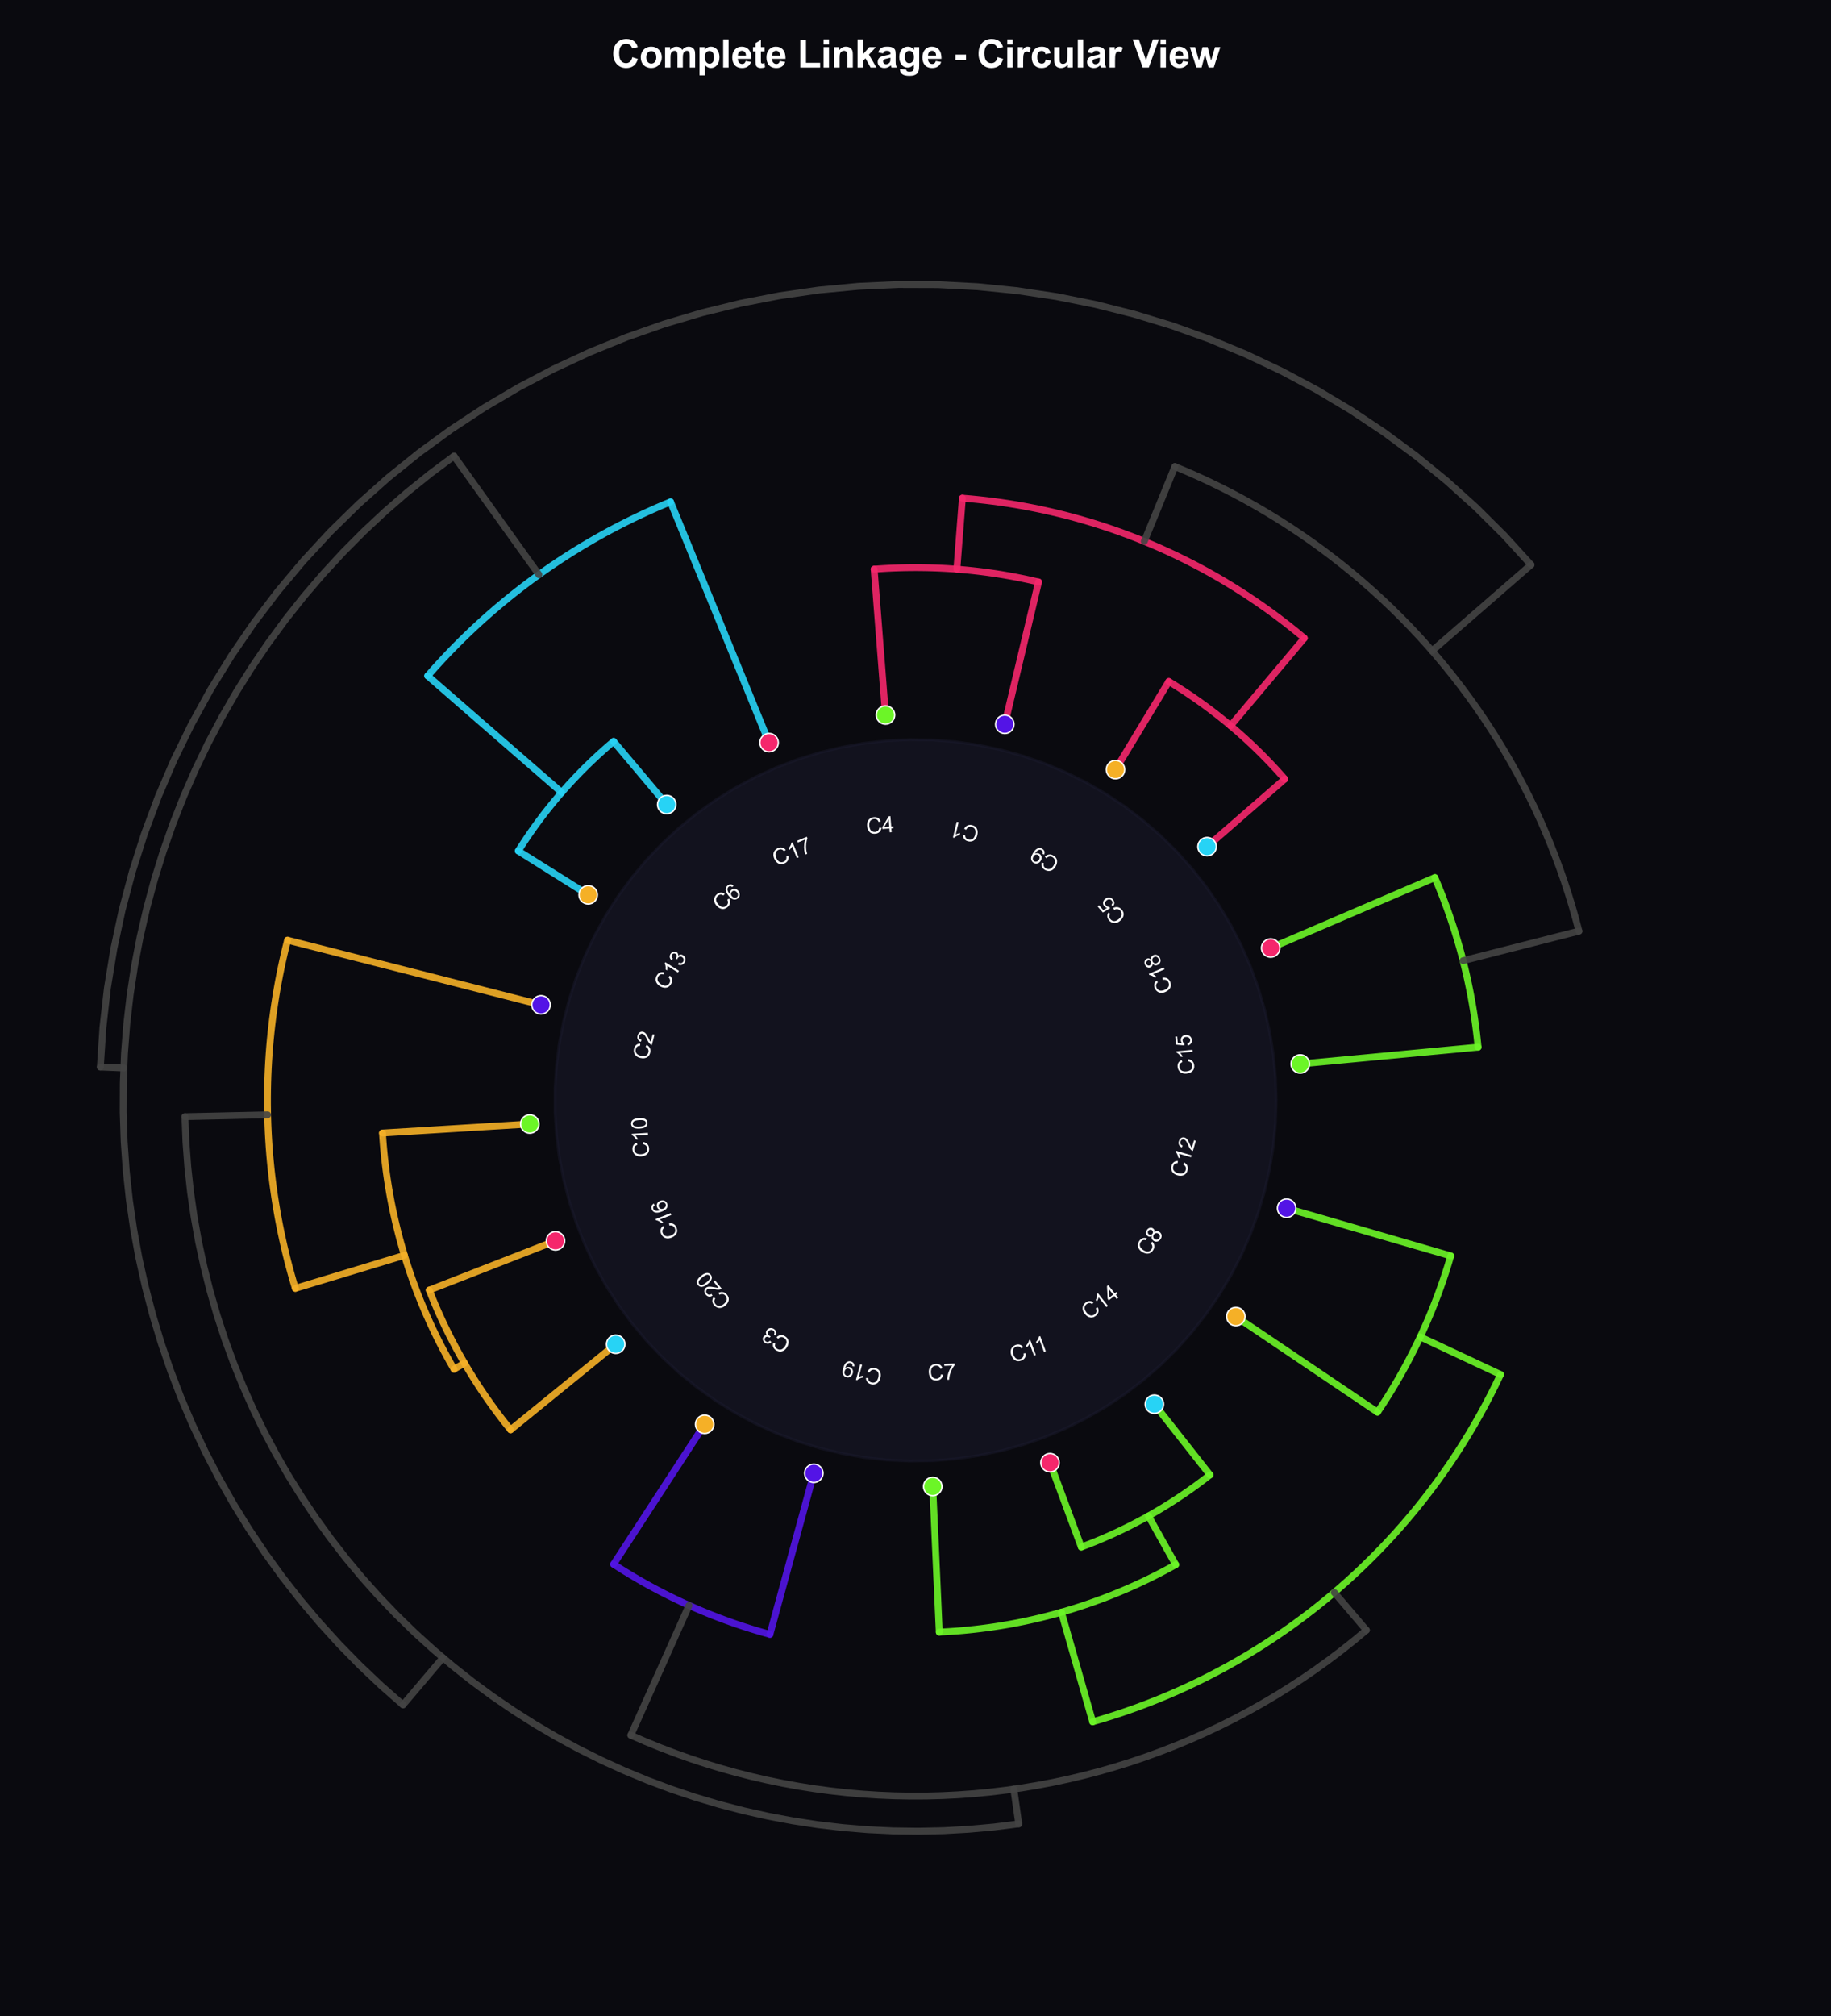 <?xml version="1.0" encoding="utf-8" standalone="no"?>
<!DOCTYPE svg PUBLIC "-//W3C//DTD SVG 1.1//EN"
  "http://www.w3.org/Graphics/SVG/1.1/DTD/svg11.dtd">
<svg xmlns:xlink="http://www.w3.org/1999/xlink" viewBox="0 0 666.768 733.997" xmlns="http://www.w3.org/2000/svg" version="1.1">
 <defs>
  <style type="text/css">*{stroke-linejoin: round; stroke-linecap: butt}</style>
 </defs>
 <g id="figure_1">
  <g id="patch_1">
   <path d="M 0 733.997 
L 666.768 733.997 
L 666.768 0 
L 0 0 
z
" style="fill: #0a0a0f"/>
  </g>
  <g id="axes_1">
   <g id="patch_2">
    <path d="M 652.368 400.613 
C 652.368 358.724 644.117 317.243 628.087 278.543 
C 612.057 239.843 588.559 204.677 558.94 175.057 
C 529.32 145.438 494.154 121.94 455.454 105.91 
C 416.754 89.88 375.273 81.629 333.384 81.629 
C 291.495 81.629 250.014 89.88 211.314 105.91 
C 172.614 121.94 137.448 145.438 107.828 175.057 
C 78.209 204.677 54.711 239.843 38.681 278.543 
C 22.651 317.243 14.4 358.724 14.4 400.613 
C 14.4 442.502 22.651 483.983 38.681 522.683 
C 54.711 561.383 78.209 596.549 107.828 626.169 
C 137.448 655.788 172.614 679.286 211.314 695.316 
C 250.014 711.346 291.495 719.597 333.384 719.597 
C 375.273 719.597 416.754 711.346 455.454 695.316 
C 494.154 679.286 529.32 655.788 558.94 626.169 
C 588.559 596.549 612.057 561.383 628.087 522.683 
C 644.117 483.983 652.368 442.502 652.368 400.613 
M 333.384 400.613 
C 333.384 400.613 333.384 400.613 333.384 400.613 
C 333.384 400.613 333.384 400.613 333.384 400.613 
C 333.384 400.613 333.384 400.613 333.384 400.613 
C 333.384 400.613 333.384 400.613 333.384 400.613 
C 333.384 400.613 333.384 400.613 333.384 400.613 
C 333.384 400.613 333.384 400.613 333.384 400.613 
C 333.384 400.613 333.384 400.613 333.384 400.613 
C 333.384 400.613 333.384 400.613 333.384 400.613 
C 333.384 400.613 333.384 400.613 333.384 400.613 
C 333.384 400.613 333.384 400.613 333.384 400.613 
C 333.384 400.613 333.384 400.613 333.384 400.613 
C 333.384 400.613 333.384 400.613 333.384 400.613 
C 333.384 400.613 333.384 400.613 333.384 400.613 
C 333.384 400.613 333.384 400.613 333.384 400.613 
C 333.384 400.613 333.384 400.613 333.384 400.613 
C 333.384 400.613 333.384 400.613 333.384 400.613 
z
" style="fill: #0a0a0f"/>
   </g>
   <g id="matplotlib.axis_1">
    <g id="xtick_1"/>
    <g id="xtick_2"/>
    <g id="xtick_3"/>
    <g id="xtick_4"/>
    <g id="xtick_5"/>
    <g id="xtick_6"/>
    <g id="xtick_7"/>
    <g id="xtick_8"/>
   </g>
   <g id="matplotlib.axis_2">
    <g id="ytick_1"/>
    <g id="ytick_2"/>
    <g id="ytick_3"/>
    <g id="ytick_4"/>
    <g id="ytick_5"/>
   </g>
   <g id="patch_3">
    <path d="M 464.73 400.613 
L 464.466 392.283 
L 463.674 383.986 
L 462.357 375.756 
L 460.521 367.626 
L 458.172 359.629 
L 455.322 351.796 
L 451.98 344.161 
L 448.161 336.753 
L 443.88 329.602 
L 439.153 322.737 
L 434.001 316.185 
L 428.444 309.974 
L 422.504 304.127 
L 416.205 298.669 
L 409.572 293.621 
L 402.633 289.005 
L 395.415 284.837 
L 387.947 281.136 
L 380.26 277.916 
L 372.383 275.19 
L 364.35 272.969 
L 356.192 271.262 
L 347.942 270.076 
L 339.634 269.415 
L 331.3 269.283 
L 322.975 269.68 
L 314.691 270.604 
L 306.483 272.051 
L 298.384 274.016 
L 290.425 276.491 
L 282.639 279.465 
L 275.057 282.927 
L 267.711 286.864 
L 260.629 291.258 
L 253.839 296.093 
L 247.37 301.348 
L 241.248 307.003 
L 235.496 313.035 
L 230.139 319.42 
L 225.197 326.132 
L 220.691 333.143 
L 216.639 340.427 
L 213.056 347.952 
L 209.959 355.69 
L 207.358 363.608 
L 205.265 371.676 
L 203.688 379.86 
L 202.632 388.128 
L 202.104 396.446 
L 202.104 404.78 
L 202.632 413.098 
L 203.688 421.366 
L 205.265 429.55 
L 207.358 437.618 
L 209.959 445.536 
L 213.056 453.274 
L 216.639 460.799 
L 220.691 468.083 
L 225.197 475.094 
L 230.139 481.806 
L 235.496 488.191 
L 241.248 494.223 
L 247.37 499.878 
L 253.839 505.133 
L 260.629 509.968 
L 267.711 514.362 
L 275.057 518.299 
L 282.639 521.761 
L 290.425 524.735 
L 298.384 527.21 
L 306.483 529.175 
L 314.691 530.622 
L 322.975 531.546 
L 331.3 531.943 
L 339.634 531.811 
L 347.942 531.15 
L 356.192 529.964 
L 364.35 528.257 
L 372.383 526.036 
L 380.26 523.31 
L 387.947 520.09 
L 395.415 516.389 
L 402.633 512.221 
L 409.572 507.605 
L 416.205 502.557 
L 422.504 497.099 
L 428.444 491.252 
L 434.001 485.041 
L 439.153 478.489 
L 443.88 471.624 
L 448.161 464.473 
L 451.98 457.065 
L 455.322 449.43 
L 458.172 441.597 
L 460.521 433.6 
L 462.357 425.47 
L 463.674 417.24 
L 464.466 408.944 
L 464.73 400.613 
z
" clip-path="url(#p5fb57f5e4b)" style="fill: #1a1a2e; opacity: 0.5; stroke: #1a1a2e; stroke-linejoin: miter"/>
   </g>
   <g id="line2d_1">
    <path d="M 473.488 387.369 
L 538.251 381.247 
" clip-path="url(#p5fb57f5e4b)" style="fill: none; stroke: #6cf527; stroke-opacity: 0.9; stroke-width: 2.5; stroke-linecap: round"/>
   </g>
   <g id="line2d_2">
    <path d="M 522.509 319.513 
L 462.722 345.15 
" clip-path="url(#p5fb57f5e4b)" style="fill: none; stroke: #6cf527; stroke-opacity: 0.9; stroke-width: 2.5; stroke-linecap: round"/>
   </g>
   <g id="line2d_3">
    <path d="M 538.251 381.247 
L 538.124 379.948 
L 537.989 378.65 
L 537.846 377.352 
L 537.694 376.055 
L 537.534 374.76 
L 537.366 373.465 
L 537.19 372.172 
L 537.005 370.879 
L 536.812 369.588 
L 536.611 368.298 
L 536.402 367.01 
L 536.185 365.723 
L 535.96 364.437 
L 535.726 363.152 
L 535.484 361.869 
L 535.234 360.588 
L 534.976 359.308 
L 534.71 358.03 
L 534.436 356.754 
L 534.154 355.479 
L 533.864 354.207 
L 533.565 352.936 
L 533.259 351.667 
L 532.944 350.4 
L 532.622 349.135 
L 532.291 347.872 
L 531.952 346.611 
L 531.606 345.353 
L 531.251 344.096 
L 530.889 342.842 
L 530.518 341.59 
L 530.14 340.341 
L 529.754 339.094 
L 529.359 337.849 
L 528.957 336.607 
L 528.547 335.368 
L 528.129 334.131 
L 527.704 332.897 
L 527.27 331.666 
L 526.829 330.437 
L 526.38 329.211 
L 525.923 327.988 
L 525.458 326.768 
L 524.986 325.551 
L 524.506 324.337 
L 524.018 323.127 
L 523.523 321.919 
L 523.02 320.714 
L 522.509 319.513 
" clip-path="url(#p5fb57f5e4b)" style="fill: none; stroke: #6cf527; stroke-opacity: 0.9; stroke-width: 2.5; stroke-linecap: round"/>
   </g>
   <g id="line2d_4">
    <path d="M 439.559 308.248 
L 467.852 283.635 
" clip-path="url(#p5fb57f5e4b)" style="fill: none; stroke: #f5276c; stroke-opacity: 0.9; stroke-width: 2.5; stroke-linecap: round"/>
   </g>
   <g id="line2d_5">
    <path d="M 425.628 248.111 
L 406.219 280.199 
" clip-path="url(#p5fb57f5e4b)" style="fill: none; stroke: #f5276c; stroke-opacity: 0.9; stroke-width: 2.5; stroke-linecap: round"/>
   </g>
   <g id="line2d_6">
    <path d="M 467.852 283.635 
L 467.108 282.784 
L 466.357 281.938 
L 465.602 281.097 
L 464.841 280.26 
L 464.075 279.429 
L 463.303 278.602 
L 462.527 277.781 
L 461.745 276.964 
L 460.958 276.152 
L 460.166 275.345 
L 459.369 274.543 
L 458.566 273.747 
L 457.759 272.955 
L 456.947 272.169 
L 456.129 271.387 
L 455.307 270.611 
L 454.48 269.84 
L 453.648 269.075 
L 452.811 268.315 
L 451.969 267.56 
L 451.123 266.81 
L 450.272 266.066 
L 449.416 265.327 
L 448.555 264.594 
L 447.69 263.866 
L 446.82 263.143 
L 445.946 262.426 
L 445.067 261.715 
L 444.183 261.009 
L 443.296 260.309 
L 442.403 259.615 
L 441.507 258.926 
L 440.606 258.243 
L 439.7 257.566 
L 438.791 256.894 
L 437.877 256.228 
L 436.959 255.568 
L 436.036 254.914 
L 435.11 254.266 
L 434.18 253.623 
L 433.245 252.987 
L 432.307 252.356 
L 431.364 251.732 
L 430.418 251.113 
L 429.467 250.501 
L 428.513 249.894 
L 427.555 249.294 
L 426.593 248.699 
L 425.628 248.111 
" clip-path="url(#p5fb57f5e4b)" style="fill: none; stroke: #f5276c; stroke-opacity: 0.9; stroke-width: 2.5; stroke-linecap: round"/>
   </g>
   <g id="line2d_7">
    <path d="M 365.897 263.692 
L 378.197 211.894 
" clip-path="url(#p5fb57f5e4b)" style="fill: none; stroke: #f5276c; stroke-opacity: 0.9; stroke-width: 2.5; stroke-linecap: round"/>
   </g>
   <g id="line2d_8">
    <path d="M 318.325 207.232 
L 322.459 260.31 
" clip-path="url(#p5fb57f5e4b)" style="fill: none; stroke: #f5276c; stroke-opacity: 0.9; stroke-width: 2.5; stroke-linecap: round"/>
   </g>
   <g id="line2d_9">
    <path d="M 378.197 211.894 
L 376.999 211.613 
L 375.799 211.34 
L 374.597 211.075 
L 373.394 210.817 
L 372.189 210.567 
L 370.983 210.325 
L 369.775 210.09 
L 368.565 209.863 
L 367.355 209.644 
L 366.142 209.432 
L 364.929 209.228 
L 363.714 209.032 
L 362.498 208.844 
L 361.281 208.663 
L 360.063 208.49 
L 358.843 208.324 
L 357.623 208.167 
L 356.402 208.017 
L 355.179 207.875 
L 353.956 207.74 
L 352.732 207.614 
L 351.508 207.495 
L 350.282 207.384 
L 349.056 207.28 
L 347.829 207.185 
L 346.602 207.097 
L 345.374 207.017 
L 344.145 206.945 
L 342.917 206.881 
L 341.687 206.824 
L 340.458 206.775 
L 339.228 206.734 
L 337.998 206.701 
L 336.768 206.676 
L 335.537 206.658 
L 334.307 206.648 
L 333.076 206.646 
L 331.846 206.652 
L 330.615 206.666 
L 329.385 206.687 
L 328.155 206.717 
L 326.925 206.754 
L 325.695 206.799 
L 324.466 206.851 
L 323.237 206.912 
L 322.008 206.98 
L 320.78 207.056 
L 319.552 207.14 
L 318.325 207.232 
" clip-path="url(#p5fb57f5e4b)" style="fill: none; stroke: #f5276c; stroke-opacity: 0.9; stroke-width: 2.5; stroke-linecap: round"/>
   </g>
   <g id="line2d_10">
    <path d="M 448.123 264.229 
L 474.955 232.335 
" clip-path="url(#p5fb57f5e4b)" style="fill: none; stroke: #f5276c; stroke-opacity: 0.9; stroke-width: 2.5; stroke-linecap: round"/>
   </g>
   <g id="line2d_11">
    <path d="M 350.457 181.368 
L 348.443 207.232 
" clip-path="url(#p5fb57f5e4b)" style="fill: none; stroke: #f5276c; stroke-opacity: 0.9; stroke-width: 2.5; stroke-linecap: round"/>
   </g>
   <g id="line2d_12">
    <path d="M 474.955 232.335 
L 472.809 230.552 
L 470.64 228.797 
L 468.449 227.069 
L 466.236 225.37 
L 464.002 223.698 
L 461.747 222.055 
L 459.471 220.441 
L 457.175 218.856 
L 454.859 217.3 
L 452.524 215.773 
L 450.169 214.277 
L 447.795 212.81 
L 445.403 211.374 
L 442.993 209.968 
L 440.566 208.592 
L 438.121 207.248 
L 435.659 205.934 
L 433.181 204.653 
L 430.687 203.402 
L 428.177 202.183 
L 425.651 200.997 
L 423.111 199.842 
L 420.557 198.72 
L 417.988 197.63 
L 415.406 196.573 
L 412.811 195.549 
L 410.203 194.558 
L 407.582 193.6 
L 404.95 192.675 
L 402.306 191.784 
L 399.651 190.926 
L 396.985 190.102 
L 394.309 189.312 
L 391.623 188.556 
L 388.928 187.834 
L 386.224 187.147 
L 383.511 186.493 
L 380.791 185.875 
L 378.062 185.291 
L 375.327 184.741 
L 372.585 184.226 
L 369.836 183.746 
L 367.082 183.301 
L 364.322 182.891 
L 361.557 182.516 
L 358.787 182.176 
L 356.014 181.872 
L 353.237 181.602 
L 350.457 181.368 
" clip-path="url(#p5fb57f5e4b)" style="fill: none; stroke: #f5276c; stroke-opacity: 0.9; stroke-width: 2.5; stroke-linecap: round"/>
   </g>
   <g id="line2d_13">
    <path d="M 532.784 349.767 
L 574.99 339.005 
" clip-path="url(#p5fb57f5e4b)" style="fill: none; stroke: #444444; stroke-opacity: 0.9; stroke-width: 2.5; stroke-linecap: round"/>
   </g>
   <g id="line2d_14">
    <path d="M 427.848 169.863 
L 416.699 197.098 
" clip-path="url(#p5fb57f5e4b)" style="fill: none; stroke: #444444; stroke-opacity: 0.9; stroke-width: 2.5; stroke-linecap: round"/>
   </g>
   <g id="line2d_15">
    <path d="M 574.99 339.005 
L 573.774 334.418 
L 572.471 329.855 
L 571.081 325.318 
L 569.605 320.808 
L 568.044 316.327 
L 566.397 311.877 
L 564.666 307.458 
L 562.851 303.074 
L 560.954 298.724 
L 558.973 294.412 
L 556.912 290.138 
L 554.769 285.904 
L 552.546 281.712 
L 550.243 277.563 
L 547.862 273.458 
L 545.403 269.4 
L 542.868 265.388 
L 540.257 261.426 
L 537.57 257.515 
L 534.81 253.655 
L 531.977 249.848 
L 529.072 246.096 
L 526.096 242.4 
L 523.05 238.761 
L 519.936 235.181 
L 516.754 231.661 
L 513.505 228.202 
L 510.191 224.805 
L 506.814 221.472 
L 503.373 218.204 
L 499.871 215.002 
L 496.308 211.868 
L 492.687 208.801 
L 489.008 205.804 
L 485.272 202.878 
L 481.482 200.023 
L 477.638 197.241 
L 473.741 194.533 
L 469.794 191.899 
L 465.797 189.341 
L 461.753 186.859 
L 457.662 184.455 
L 453.525 182.129 
L 449.346 179.882 
L 445.124 177.715 
L 440.862 175.629 
L 436.561 173.625 
L 432.223 171.702 
L 427.848 169.863 
" clip-path="url(#p5fb57f5e4b)" style="fill: none; stroke: #444444; stroke-opacity: 0.9; stroke-width: 2.5; stroke-linecap: round"/>
   </g>
   <g id="line2d_16">
    <path d="M 242.787 292.925 
L 223.443 269.932 
" clip-path="url(#p5fb57f5e4b)" style="fill: none; stroke: #27d3f5; stroke-opacity: 0.9; stroke-width: 2.5; stroke-linecap: round"/>
   </g>
   <g id="line2d_17">
    <path d="M 188.74 309.823 
L 214.191 325.797 
" clip-path="url(#p5fb57f5e4b)" style="fill: none; stroke: #27d3f5; stroke-opacity: 0.9; stroke-width: 2.5; stroke-linecap: round"/>
   </g>
   <g id="line2d_18">
    <path d="M 223.443 269.932 
L 222.616 270.632 
L 221.793 271.337 
L 220.976 272.048 
L 220.162 272.763 
L 219.354 273.484 
L 218.549 274.21 
L 217.75 274.941 
L 216.955 275.677 
L 216.165 276.418 
L 215.379 277.164 
L 214.598 277.916 
L 213.822 278.672 
L 213.051 279.433 
L 212.285 280.198 
L 211.523 280.969 
L 210.767 281.745 
L 210.015 282.525 
L 209.269 283.31 
L 208.527 284.1 
L 207.79 284.894 
L 207.059 285.693 
L 206.332 286.497 
L 205.611 287.305 
L 204.895 288.118 
L 204.183 288.935 
L 203.478 289.757 
L 202.777 290.584 
L 202.082 291.414 
L 201.391 292.249 
L 200.707 293.089 
L 200.027 293.933 
L 199.353 294.781 
L 198.684 295.633 
L 198.021 296.49 
L 197.363 297.351 
L 196.711 298.216 
L 196.064 299.085 
L 195.423 299.958 
L 194.787 300.835 
L 194.157 301.717 
L 193.532 302.602 
L 192.913 303.491 
L 192.3 304.384 
L 191.692 305.281 
L 191.09 306.182 
L 190.494 307.086 
L 189.904 307.995 
L 189.319 308.907 
L 188.74 309.823 
" clip-path="url(#p5fb57f5e4b)" style="fill: none; stroke: #27d3f5; stroke-opacity: 0.9; stroke-width: 2.5; stroke-linecap: round"/>
   </g>
   <g id="line2d_19">
    <path d="M 280.068 270.376 
L 244.179 182.71 
" clip-path="url(#p5fb57f5e4b)" style="fill: none; stroke: #27d3f5; stroke-opacity: 0.9; stroke-width: 2.5; stroke-linecap: round"/>
   </g>
   <g id="line2d_20">
    <path d="M 155.741 246.075 
L 204.538 288.526 
" clip-path="url(#p5fb57f5e4b)" style="fill: none; stroke: #27d3f5; stroke-opacity: 0.9; stroke-width: 2.5; stroke-linecap: round"/>
   </g>
   <g id="line2d_21">
    <path d="M 244.179 182.71 
L 242.11 183.569 
L 240.049 184.447 
L 237.996 185.345 
L 235.952 186.263 
L 233.916 187.2 
L 231.89 188.156 
L 229.873 189.131 
L 227.865 190.126 
L 225.867 191.139 
L 223.879 192.172 
L 221.9 193.223 
L 219.932 194.294 
L 217.974 195.383 
L 216.026 196.49 
L 214.089 197.616 
L 212.163 198.761 
L 210.247 199.923 
L 208.343 201.104 
L 206.45 202.303 
L 204.569 203.52 
L 202.699 204.754 
L 200.842 206.007 
L 198.996 207.277 
L 197.162 208.564 
L 195.341 209.869 
L 193.532 211.192 
L 191.736 212.531 
L 189.953 213.887 
L 188.182 215.261 
L 186.425 216.651 
L 184.681 218.058 
L 182.951 219.481 
L 181.234 220.921 
L 179.531 222.376 
L 177.842 223.849 
L 176.167 225.337 
L 174.506 226.841 
L 172.86 228.36 
L 171.228 229.896 
L 169.611 231.446 
L 168.008 233.013 
L 166.421 234.594 
L 164.849 236.19 
L 163.292 237.801 
L 161.75 239.427 
L 160.224 241.068 
L 158.714 242.723 
L 157.219 244.392 
L 155.741 246.075 
" clip-path="url(#p5fb57f5e4b)" style="fill: none; stroke: #27d3f5; stroke-opacity: 0.9; stroke-width: 2.5; stroke-linecap: round"/>
   </g>
   <g id="line2d_22">
    <path d="M 202.283 451.769 
L 156.308 469.708 
" clip-path="url(#p5fb57f5e4b)" style="fill: none; stroke: #f5b027; stroke-opacity: 0.9; stroke-width: 2.5; stroke-linecap: round"/>
   </g>
   <g id="line2d_23">
    <path d="M 185.929 520.559 
L 224.213 489.417 
" clip-path="url(#p5fb57f5e4b)" style="fill: none; stroke: #f5b027; stroke-opacity: 0.9; stroke-width: 2.5; stroke-linecap: round"/>
   </g>
   <g id="line2d_24">
    <path d="M 156.308 469.708 
L 156.75 470.83 
L 157.199 471.949 
L 157.655 473.066 
L 158.118 474.179 
L 158.589 475.289 
L 159.066 476.397 
L 159.55 477.501 
L 160.041 478.602 
L 160.54 479.7 
L 161.045 480.795 
L 161.557 481.887 
L 162.076 482.975 
L 162.602 484.06 
L 163.135 485.142 
L 163.674 486.22 
L 164.221 487.295 
L 164.774 488.367 
L 165.334 489.435 
L 165.901 490.499 
L 166.475 491.56 
L 167.055 492.617 
L 167.642 493.67 
L 168.236 494.72 
L 168.836 495.765 
L 169.443 496.807 
L 170.057 497.845 
L 170.677 498.88 
L 171.303 499.91 
L 171.937 500.936 
L 172.576 501.958 
L 173.222 502.976 
L 173.875 503.99 
L 174.534 505 
L 175.199 506.006 
L 175.871 507.007 
L 176.549 508.004 
L 177.234 508.997 
L 177.925 509.985 
L 178.622 510.969 
L 179.325 511.949 
L 180.034 512.924 
L 180.75 513.895 
L 181.471 514.861 
L 182.199 515.822 
L 182.933 516.779 
L 183.673 517.731 
L 184.419 518.678 
L 185.171 519.621 
L 185.929 520.559 
" clip-path="url(#p5fb57f5e4b)" style="fill: none; stroke: #f5b027; stroke-opacity: 0.9; stroke-width: 2.5; stroke-linecap: round"/>
   </g>
   <g id="line2d_25">
    <path d="M 192.919 409.217 
L 139.276 412.503 
" clip-path="url(#p5fb57f5e4b)" style="fill: none; stroke: #f5b027; stroke-opacity: 0.9; stroke-width: 2.5; stroke-linecap: round"/>
   </g>
   <g id="line2d_26">
    <path d="M 165.343 498.498 
L 169.139 496.287 
" clip-path="url(#p5fb57f5e4b)" style="fill: none; stroke: #f5b027; stroke-opacity: 0.9; stroke-width: 2.5; stroke-linecap: round"/>
   </g>
   <g id="line2d_27">
    <path d="M 139.276 412.503 
L 139.398 414.35 
L 139.537 416.195 
L 139.694 418.039 
L 139.869 419.881 
L 140.061 421.722 
L 140.271 423.56 
L 140.498 425.397 
L 140.742 427.231 
L 141.004 429.063 
L 141.284 430.893 
L 141.58 432.719 
L 141.895 434.543 
L 142.226 436.363 
L 142.575 438.181 
L 142.941 439.995 
L 143.325 441.805 
L 143.725 443.612 
L 144.143 445.415 
L 144.578 447.213 
L 145.03 449.008 
L 145.499 450.798 
L 145.985 452.584 
L 146.488 454.365 
L 147.008 456.141 
L 147.545 457.912 
L 148.098 459.677 
L 148.669 461.438 
L 149.256 463.193 
L 149.86 464.942 
L 150.48 466.686 
L 151.117 468.423 
L 151.771 470.154 
L 152.441 471.879 
L 153.127 473.598 
L 153.83 475.31 
L 154.549 477.015 
L 155.284 478.714 
L 156.035 480.405 
L 156.802 482.089 
L 157.586 483.765 
L 158.385 485.434 
L 159.2 487.096 
L 160.031 488.749 
L 160.877 490.395 
L 161.739 492.032 
L 162.617 493.662 
L 163.51 495.282 
L 164.419 496.895 
L 165.343 498.498 
" clip-path="url(#p5fb57f5e4b)" style="fill: none; stroke: #f5b027; stroke-opacity: 0.9; stroke-width: 2.5; stroke-linecap: round"/>
   </g>
   <g id="line2d_28">
    <path d="M 197.019 365.841 
L 104.713 342.303 
" clip-path="url(#p5fb57f5e4b)" style="fill: none; stroke: #f5b027; stroke-opacity: 0.9; stroke-width: 2.5; stroke-linecap: round"/>
   </g>
   <g id="line2d_29">
    <path d="M 107.543 469.07 
L 147.274 457.027 
" clip-path="url(#p5fb57f5e4b)" style="fill: none; stroke: #f5b027; stroke-opacity: 0.9; stroke-width: 2.5; stroke-linecap: round"/>
   </g>
   <g id="line2d_30">
    <path d="M 104.713 342.303 
L 104.079 344.845 
L 103.474 347.394 
L 102.898 349.95 
L 102.35 352.512 
L 101.83 355.08 
L 101.339 357.653 
L 100.876 360.232 
L 100.442 362.816 
L 100.037 365.404 
L 99.66 367.997 
L 99.313 370.593 
L 98.994 373.194 
L 98.704 375.798 
L 98.443 378.405 
L 98.211 381.014 
L 98.008 383.626 
L 97.833 386.24 
L 97.688 388.856 
L 97.572 391.473 
L 97.486 394.092 
L 97.428 396.711 
L 97.399 399.331 
L 97.399 401.951 
L 97.429 404.571 
L 97.487 407.19 
L 97.575 409.808 
L 97.691 412.426 
L 97.837 415.041 
L 98.012 417.655 
L 98.215 420.267 
L 98.448 422.877 
L 98.71 425.484 
L 99 428.088 
L 99.32 430.688 
L 99.668 433.285 
L 100.045 435.877 
L 100.451 438.465 
L 100.886 441.049 
L 101.349 443.628 
L 101.841 446.201 
L 102.361 448.769 
L 102.91 451.33 
L 103.487 453.886 
L 104.093 456.435 
L 104.726 458.977 
L 105.388 461.512 
L 106.079 464.039 
L 106.797 466.559 
L 107.543 469.07 
" clip-path="url(#p5fb57f5e4b)" style="fill: none; stroke: #f5b027; stroke-opacity: 0.9; stroke-width: 2.5; stroke-linecap: round"/>
   </g>
   <g id="line2d_31">
    <path d="M 256.608 518.553 
L 223.444 569.498 
" clip-path="url(#p5fb57f5e4b)" style="fill: none; stroke: #5314e6; stroke-opacity: 0.9; stroke-width: 2.5; stroke-linecap: round"/>
   </g>
   <g id="line2d_32">
    <path d="M 280.37 595.031 
L 296.362 536.384 
" clip-path="url(#p5fb57f5e4b)" style="fill: none; stroke: #5314e6; stroke-opacity: 0.9; stroke-width: 2.5; stroke-linecap: round"/>
   </g>
   <g id="line2d_33">
    <path d="M 223.444 569.498 
L 224.518 570.192 
L 225.596 570.879 
L 226.678 571.56 
L 227.764 572.233 
L 228.855 572.9 
L 229.95 573.559 
L 231.05 574.212 
L 232.153 574.858 
L 233.26 575.496 
L 234.372 576.128 
L 235.487 576.753 
L 236.607 577.37 
L 237.73 577.981 
L 238.857 578.584 
L 239.988 579.18 
L 241.123 579.769 
L 242.261 580.351 
L 243.403 580.925 
L 244.549 581.492 
L 245.698 582.052 
L 246.851 582.605 
L 248.007 583.15 
L 249.167 583.688 
L 250.33 584.219 
L 251.496 584.742 
L 252.666 585.258 
L 253.839 585.766 
L 255.015 586.267 
L 256.195 586.76 
L 257.377 587.246 
L 258.563 587.725 
L 259.751 588.195 
L 260.943 588.659 
L 262.137 589.115 
L 263.334 589.563 
L 264.534 590.003 
L 265.737 590.436 
L 266.943 590.862 
L 268.151 591.279 
L 269.362 591.689 
L 270.575 592.092 
L 271.791 592.486 
L 273.01 592.873 
L 274.231 593.252 
L 275.454 593.624 
L 276.68 593.987 
L 277.907 594.343 
L 279.138 594.691 
L 280.37 595.031 
" clip-path="url(#p5fb57f5e4b)" style="fill: none; stroke: #5314e6; stroke-opacity: 0.9; stroke-width: 2.5; stroke-linecap: round"/>
   </g>
   <g id="line2d_34">
    <path d="M 382.365 532.542 
L 393.763 563.242 
" clip-path="url(#p5fb57f5e4b)" style="fill: none; stroke: #6cf527; stroke-opacity: 0.9; stroke-width: 2.5; stroke-linecap: round"/>
   </g>
   <g id="line2d_35">
    <path d="M 440.613 536.98 
L 420.371 511.237 
" clip-path="url(#p5fb57f5e4b)" style="fill: none; stroke: #6cf527; stroke-opacity: 0.9; stroke-width: 2.5; stroke-linecap: round"/>
   </g>
   <g id="line2d_36">
    <path d="M 393.763 563.242 
L 394.794 562.856 
L 395.822 562.463 
L 396.847 562.064 
L 397.87 561.658 
L 398.891 561.246 
L 399.908 560.827 
L 400.923 560.402 
L 401.936 559.97 
L 402.945 559.532 
L 403.952 559.087 
L 404.956 558.636 
L 405.957 558.179 
L 406.955 557.716 
L 407.95 557.246 
L 408.942 556.77 
L 409.932 556.287 
L 410.918 555.798 
L 411.9 555.303 
L 412.88 554.802 
L 413.857 554.295 
L 414.83 553.781 
L 415.8 553.261 
L 416.767 552.735 
L 417.73 552.203 
L 418.69 551.665 
L 419.647 551.121 
L 420.6 550.571 
L 421.549 550.015 
L 422.495 549.452 
L 423.438 548.884 
L 424.377 548.31 
L 425.312 547.729 
L 426.243 547.143 
L 427.171 546.551 
L 428.095 545.953 
L 429.015 545.35 
L 429.931 544.74 
L 430.844 544.125 
L 431.752 543.503 
L 432.657 542.877 
L 433.557 542.244 
L 434.454 541.606 
L 435.346 540.962 
L 436.234 540.312 
L 437.118 539.657 
L 437.998 538.996 
L 438.874 538.329 
L 439.746 537.657 
L 440.613 536.98 
" clip-path="url(#p5fb57f5e4b)" style="fill: none; stroke: #6cf527; stroke-opacity: 0.9; stroke-width: 2.5; stroke-linecap: round"/>
   </g>
   <g id="line2d_37">
    <path d="M 339.665 541.201 
L 342.032 594.202 
" clip-path="url(#p5fb57f5e4b)" style="fill: none; stroke: #6cf527; stroke-opacity: 0.9; stroke-width: 2.5; stroke-linecap: round"/>
   </g>
   <g id="line2d_38">
    <path d="M 428.14 569.648 
L 418.211 551.935 
" clip-path="url(#p5fb57f5e4b)" style="fill: none; stroke: #6cf527; stroke-opacity: 0.9; stroke-width: 2.5; stroke-linecap: round"/>
   </g>
   <g id="line2d_39">
    <path d="M 342.032 594.202 
L 343.874 594.111 
L 345.715 594.003 
L 347.555 593.877 
L 349.393 593.733 
L 351.23 593.572 
L 353.065 593.393 
L 354.899 593.197 
L 356.73 592.984 
L 358.56 592.753 
L 360.387 592.505 
L 362.212 592.239 
L 364.034 591.956 
L 365.853 591.656 
L 367.67 591.338 
L 369.483 591.003 
L 371.293 590.651 
L 373.1 590.282 
L 374.903 589.895 
L 376.702 589.492 
L 378.498 589.071 
L 380.289 588.633 
L 382.076 588.178 
L 383.859 587.706 
L 385.637 587.218 
L 387.41 586.712 
L 389.178 586.189 
L 390.942 585.65 
L 392.7 585.094 
L 394.453 584.521 
L 396.2 583.932 
L 397.941 583.326 
L 399.677 582.703 
L 401.407 582.064 
L 403.13 581.409 
L 404.848 580.737 
L 406.558 580.048 
L 408.263 579.344 
L 409.96 578.623 
L 411.65 577.887 
L 413.334 577.134 
L 415.01 576.365 
L 416.679 575.58 
L 418.34 574.78 
L 419.993 573.964 
L 421.639 573.132 
L 423.277 572.284 
L 424.906 571.421 
L 426.527 570.542 
L 428.14 569.648 
" clip-path="url(#p5fb57f5e4b)" style="fill: none; stroke: #6cf527; stroke-opacity: 0.9; stroke-width: 2.5; stroke-linecap: round"/>
   </g>
   <g id="line2d_40">
    <path d="M 450.039 479.329 
L 501.633 514.143 
" clip-path="url(#p5fb57f5e4b)" style="fill: none; stroke: #6cf527; stroke-opacity: 0.9; stroke-width: 2.5; stroke-linecap: round"/>
   </g>
   <g id="line2d_41">
    <path d="M 528.295 457.24 
L 468.524 439.875 
" clip-path="url(#p5fb57f5e4b)" style="fill: none; stroke: #6cf527; stroke-opacity: 0.9; stroke-width: 2.5; stroke-linecap: round"/>
   </g>
   <g id="line2d_42">
    <path d="M 501.633 514.143 
L 502.35 513.074 
L 503.06 511.999 
L 503.763 510.921 
L 504.459 509.838 
L 505.149 508.75 
L 505.831 507.658 
L 506.507 506.562 
L 507.175 505.462 
L 507.837 504.357 
L 508.492 503.248 
L 509.139 502.135 
L 509.78 501.018 
L 510.413 499.897 
L 511.039 498.772 
L 511.659 497.643 
L 512.271 496.51 
L 512.875 495.374 
L 513.473 494.233 
L 514.063 493.089 
L 514.646 491.941 
L 515.222 490.789 
L 515.79 489.634 
L 516.351 488.475 
L 516.905 487.312 
L 517.451 486.146 
L 517.99 484.977 
L 518.522 483.804 
L 519.046 482.628 
L 519.562 481.448 
L 520.071 480.266 
L 520.573 479.08 
L 521.067 477.891 
L 521.553 476.698 
L 522.032 475.503 
L 522.504 474.305 
L 522.967 473.104 
L 523.423 471.899 
L 523.872 470.692 
L 524.313 469.483 
L 524.746 468.27 
L 525.171 467.055 
L 525.589 465.837 
L 525.998 464.616 
L 526.401 463.393 
L 526.795 462.167 
L 527.182 460.939 
L 527.56 459.708 
L 527.931 458.475 
L 528.295 457.24 
" clip-path="url(#p5fb57f5e4b)" style="fill: none; stroke: #6cf527; stroke-opacity: 0.9; stroke-width: 2.5; stroke-linecap: round"/>
   </g>
   <g id="line2d_43">
    <path d="M 386.524 586.967 
L 397.901 626.864 
" clip-path="url(#p5fb57f5e4b)" style="fill: none; stroke: #6cf527; stroke-opacity: 0.9; stroke-width: 2.5; stroke-linecap: round"/>
   </g>
   <g id="line2d_44">
    <path d="M 546.428 500.434 
L 517.179 486.73 
" clip-path="url(#p5fb57f5e4b)" style="fill: none; stroke: #6cf527; stroke-opacity: 0.9; stroke-width: 2.5; stroke-linecap: round"/>
   </g>
   <g id="line2d_45">
    <path d="M 397.901 626.864 
L 401.838 625.704 
L 405.754 624.476 
L 409.648 623.179 
L 413.52 621.815 
L 417.366 620.384 
L 421.187 618.885 
L 424.982 617.32 
L 428.748 615.689 
L 432.486 613.993 
L 436.193 612.232 
L 439.869 610.406 
L 443.513 608.516 
L 447.123 606.563 
L 450.698 604.548 
L 454.238 602.47 
L 457.741 600.331 
L 461.206 598.132 
L 464.632 595.872 
L 468.019 593.552 
L 471.364 591.174 
L 474.667 588.738 
L 477.928 586.245 
L 481.144 583.695 
L 484.315 581.09 
L 487.441 578.429 
L 490.519 575.715 
L 493.55 572.947 
L 496.532 570.127 
L 499.464 567.255 
L 502.346 564.332 
L 505.176 561.36 
L 507.954 558.338 
L 510.679 555.269 
L 513.35 552.152 
L 515.967 548.99 
L 518.527 545.782 
L 521.031 542.53 
L 523.479 539.235 
L 525.868 535.898 
L 528.199 532.519 
L 530.47 529.101 
L 532.682 525.643 
L 534.832 522.147 
L 536.922 518.615 
L 538.95 515.046 
L 540.915 511.442 
L 542.816 507.805 
L 544.654 504.135 
L 546.428 500.434 
" clip-path="url(#p5fb57f5e4b)" style="fill: none; stroke: #6cf527; stroke-opacity: 0.9; stroke-width: 2.5; stroke-linecap: round"/>
   </g>
   <g id="line2d_46">
    <path d="M 250.913 584.481 
L 229.716 631.739 
" clip-path="url(#p5fb57f5e4b)" style="fill: none; stroke: #444444; stroke-opacity: 0.9; stroke-width: 2.5; stroke-linecap: round"/>
   </g>
   <g id="line2d_47">
    <path d="M 497.577 593.504 
L 485.884 579.766 
" clip-path="url(#p5fb57f5e4b)" style="fill: none; stroke: #444444; stroke-opacity: 0.9; stroke-width: 2.5; stroke-linecap: round"/>
   </g>
   <g id="line2d_48">
    <path d="M 229.716 631.739 
L 235.058 634.062 
L 240.452 636.261 
L 245.895 638.336 
L 251.385 640.284 
L 256.918 642.107 
L 262.491 643.801 
L 268.102 645.367 
L 273.747 646.803 
L 279.424 648.11 
L 285.129 649.285 
L 290.86 650.329 
L 296.614 651.241 
L 302.386 652.02 
L 308.176 652.666 
L 313.978 653.179 
L 319.791 653.559 
L 325.611 653.804 
L 331.435 653.916 
L 337.26 653.894 
L 343.083 653.738 
L 348.901 653.448 
L 354.711 653.024 
L 360.51 652.467 
L 366.294 651.777 
L 372.06 650.954 
L 377.807 649.998 
L 383.53 648.911 
L 389.226 647.692 
L 394.893 646.342 
L 400.527 644.863 
L 406.125 643.255 
L 411.686 641.518 
L 417.205 639.654 
L 422.679 637.663 
L 428.106 635.547 
L 433.483 633.307 
L 438.808 630.943 
L 444.076 628.458 
L 449.286 625.853 
L 454.435 623.128 
L 459.52 620.286 
L 464.538 617.327 
L 469.486 614.254 
L 474.363 611.068 
L 479.165 607.771 
L 483.89 604.364 
L 488.535 600.849 
L 493.099 597.228 
L 497.577 593.504 
" clip-path="url(#p5fb57f5e4b)" style="fill: none; stroke: #444444; stroke-opacity: 0.9; stroke-width: 2.5; stroke-linecap: round"/>
   </g>
   <g id="line2d_49">
    <path d="M 97.454 405.88 
L 67.349 406.552 
" clip-path="url(#p5fb57f5e4b)" style="fill: none; stroke: #444444; stroke-opacity: 0.9; stroke-width: 2.5; stroke-linecap: round"/>
   </g>
   <g id="line2d_50">
    <path d="M 370.987 664.045 
L 369.179 651.382 
" clip-path="url(#p5fb57f5e4b)" style="fill: none; stroke: #444444; stroke-opacity: 0.9; stroke-width: 2.5; stroke-linecap: round"/>
   </g>
   <g id="line2d_51">
    <path d="M 67.349 406.552 
L 67.712 415.724 
L 68.391 424.878 
L 69.385 434.002 
L 70.694 443.087 
L 72.315 452.122 
L 74.247 461.095 
L 76.487 469.996 
L 79.033 478.815 
L 81.881 487.54 
L 85.029 496.163 
L 88.472 504.671 
L 92.206 513.056 
L 96.228 521.307 
L 100.531 529.414 
L 105.112 537.368 
L 109.964 545.159 
L 115.082 552.779 
L 120.46 560.217 
L 126.091 567.466 
L 131.969 574.515 
L 138.086 581.358 
L 144.436 587.986 
L 151.011 594.391 
L 157.802 600.566 
L 164.803 606.502 
L 172.004 612.194 
L 179.397 617.634 
L 186.973 622.816 
L 194.723 627.733 
L 202.639 632.38 
L 210.71 636.751 
L 218.927 640.842 
L 227.28 644.646 
L 235.759 648.16 
L 244.355 651.38 
L 253.056 654.301 
L 261.854 656.921 
L 270.736 659.235 
L 279.692 661.242 
L 288.713 662.938 
L 297.787 664.323 
L 306.903 665.394 
L 316.05 666.15 
L 325.219 666.589 
L 334.396 666.713 
L 343.573 666.52 
L 352.738 666.01 
L 361.879 665.185 
L 370.987 664.045 
" clip-path="url(#p5fb57f5e4b)" style="fill: none; stroke: #444444; stroke-opacity: 0.9; stroke-width: 2.5; stroke-linecap: round"/>
   </g>
   <g id="line2d_52">
    <path d="M 196.25 209.215 
L 165.321 166.048 
" clip-path="url(#p5fb57f5e4b)" style="fill: none; stroke: #444444; stroke-opacity: 0.9; stroke-width: 2.5; stroke-linecap: round"/>
   </g>
   <g id="line2d_53">
    <path d="M 146.753 620.692 
L 161.277 603.564 
" clip-path="url(#p5fb57f5e4b)" style="fill: none; stroke: #444444; stroke-opacity: 0.9; stroke-width: 2.5; stroke-linecap: round"/>
   </g>
   <g id="line2d_54">
    <path d="M 165.321 166.048 
L 156.743 172.438 
L 148.407 179.142 
L 140.326 186.15 
L 132.51 193.453 
L 124.97 201.04 
L 117.716 208.902 
L 110.758 217.027 
L 104.107 225.405 
L 97.771 234.023 
L 91.758 242.87 
L 86.078 251.934 
L 80.737 261.202 
L 75.743 270.662 
L 71.104 280.301 
L 66.825 290.104 
L 62.912 300.06 
L 59.371 310.154 
L 56.207 320.372 
L 53.423 330.7 
L 51.024 341.125 
L 49.013 351.631 
L 47.393 362.205 
L 46.166 372.831 
L 45.334 383.495 
L 44.897 394.183 
L 44.857 404.88 
L 45.214 415.571 
L 45.966 426.242 
L 47.114 436.877 
L 48.654 447.462 
L 50.586 457.983 
L 52.907 468.425 
L 55.613 478.774 
L 58.701 489.016 
L 62.166 499.136 
L 66.004 509.12 
L 70.21 518.956 
L 74.777 528.629 
L 79.699 538.126 
L 84.97 547.434 
L 90.583 556.54 
L 96.529 565.432 
L 102.8 574.098 
L 109.389 582.525 
L 116.285 590.702 
L 123.48 598.618 
L 130.963 606.262 
L 138.724 613.623 
L 146.753 620.692 
" clip-path="url(#p5fb57f5e4b)" style="fill: none; stroke: #444444; stroke-opacity: 0.9; stroke-width: 2.5; stroke-linecap: round"/>
   </g>
   <g id="line2d_55">
    <path d="M 521.501 236.964 
L 557.531 205.62 
" clip-path="url(#p5fb57f5e4b)" style="fill: none; stroke: #444444; stroke-opacity: 0.9; stroke-width: 2.5; stroke-linecap: round"/>
   </g>
   <g id="line2d_56">
    <path d="M 36.539 388.489 
L 45.066 388.837 
" clip-path="url(#p5fb57f5e4b)" style="fill: none; stroke: #444444; stroke-opacity: 0.9; stroke-width: 2.5; stroke-linecap: round"/>
   </g>
   <g id="line2d_57">
    <path d="M 557.531 205.62 
L 547.779 194.946 
L 537.52 184.759 
L 526.776 175.083 
L 515.575 165.942 
L 503.943 157.356 
L 491.906 149.346 
L 479.494 141.932 
L 466.736 135.13 
L 453.662 128.956 
L 440.304 123.426 
L 426.692 118.553 
L 412.859 114.347 
L 398.838 110.82 
L 384.662 107.979 
L 370.364 105.831 
L 355.979 104.381 
L 341.54 103.632 
L 327.082 103.587 
L 312.639 104.245 
L 298.245 105.605 
L 283.935 107.664 
L 269.741 110.417 
L 255.698 113.857 
L 241.839 117.976 
L 228.197 122.764 
L 214.804 128.211 
L 201.692 134.302 
L 188.892 141.024 
L 176.434 148.361 
L 164.348 156.296 
L 152.662 164.809 
L 141.404 173.88 
L 130.6 183.489 
L 120.277 193.611 
L 110.459 204.224 
L 101.168 215.302 
L 92.428 226.819 
L 84.258 238.747 
L 76.678 251.059 
L 69.706 263.725 
L 63.359 276.715 
L 57.651 289.999 
L 52.596 303.545 
L 48.206 317.32 
L 44.491 331.293 
L 41.461 345.43 
L 39.122 359.697 
L 37.48 374.062 
L 36.539 388.489 
" clip-path="url(#p5fb57f5e4b)" style="fill: none; stroke: #444444; stroke-opacity: 0.9; stroke-width: 2.5; stroke-linecap: round"/>
   </g>
   <g id="text_1">
    <!-- C15 -->
    <g style="fill: #ffffff" transform="translate(435.072 391.001) rotate(-95.4) scale(0.08 -0.08)">
     <defs>
      <path id="ArialMT-43" d="M 3763 1606 
L 4369 1453 
Q 4178 706 3683 314 
Q 3188 -78 2472 -78 
Q 1731 -78 1267 223 
Q 803 525 561 1097 
Q 319 1669 319 2325 
Q 319 3041 592 3573 
Q 866 4106 1370 4382 
Q 1875 4659 2481 4659 
Q 3169 4659 3637 4309 
Q 4106 3959 4291 3325 
L 3694 3184 
Q 3534 3684 3231 3912 
Q 2928 4141 2469 4141 
Q 1941 4141 1586 3887 
Q 1231 3634 1087 3207 
Q 944 2781 944 2328 
Q 944 1744 1114 1308 
Q 1284 872 1643 656 
Q 2003 441 2422 441 
Q 2931 441 3284 734 
Q 3638 1028 3763 1606 
z
" transform="scale(0.016)"/>
      <path id="ArialMT-31" d="M 2384 0 
L 1822 0 
L 1822 3584 
Q 1619 3391 1289 3197 
Q 959 3003 697 2906 
L 697 3450 
Q 1169 3672 1522 3987 
Q 1875 4303 2022 4600 
L 2384 4600 
L 2384 0 
z
" transform="scale(0.016)"/>
      <path id="ArialMT-35" d="M 266 1200 
L 856 1250 
Q 922 819 1161 601 
Q 1400 384 1738 384 
Q 2144 384 2425 690 
Q 2706 997 2706 1503 
Q 2706 1984 2436 2262 
Q 2166 2541 1728 2541 
Q 1456 2541 1237 2417 
Q 1019 2294 894 2097 
L 366 2166 
L 809 4519 
L 3088 4519 
L 3088 3981 
L 1259 3981 
L 1013 2750 
Q 1425 3038 1878 3038 
Q 2478 3038 2890 2622 
Q 3303 2206 3303 1553 
Q 3303 931 2941 478 
Q 2500 -78 1738 -78 
Q 1113 -78 717 272 
Q 322 622 266 1200 
z
" transform="scale(0.016)"/>
     </defs>
     <use xlink:href="#ArialMT-43"/>
     <use xlink:href="#ArialMT-31" transform="translate(72.217 0)"/>
     <use xlink:href="#ArialMT-35" transform="translate(127.832 0)"/>
    </g>
   </g>
   <g id="text_2">
    <!-- C18 -->
    <g style="fill: #ffffff" transform="translate(427.259 360.358) rotate(-113.211) scale(0.08 -0.08)">
     <defs>
      <path id="ArialMT-38" d="M 1131 2484 
Q 781 2613 612 2850 
Q 444 3088 444 3419 
Q 444 3919 803 4259 
Q 1163 4600 1759 4600 
Q 2359 4600 2725 4251 
Q 3091 3903 3091 3403 
Q 3091 3084 2923 2848 
Q 2756 2613 2416 2484 
Q 2838 2347 3058 2040 
Q 3278 1734 3278 1309 
Q 3278 722 2862 322 
Q 2447 -78 1769 -78 
Q 1091 -78 675 323 
Q 259 725 259 1325 
Q 259 1772 486 2073 
Q 713 2375 1131 2484 
z
M 1019 3438 
Q 1019 3113 1228 2906 
Q 1438 2700 1772 2700 
Q 2097 2700 2305 2904 
Q 2513 3109 2513 3406 
Q 2513 3716 2298 3927 
Q 2084 4138 1766 4138 
Q 1444 4138 1231 3931 
Q 1019 3725 1019 3438 
z
M 838 1322 
Q 838 1081 952 856 
Q 1066 631 1291 507 
Q 1516 384 1775 384 
Q 2178 384 2440 643 
Q 2703 903 2703 1303 
Q 2703 1709 2433 1975 
Q 2163 2241 1756 2241 
Q 1359 2241 1098 1978 
Q 838 1716 838 1322 
z
" transform="scale(0.016)"/>
     </defs>
     <use xlink:href="#ArialMT-43"/>
     <use xlink:href="#ArialMT-31" transform="translate(72.217 0)"/>
     <use xlink:href="#ArialMT-38" transform="translate(127.832 0)"/>
    </g>
   </g>
   <g id="text_3">
    <!-- C5 -->
    <g style="fill: #ffffff" transform="translate(410.447 333.574) rotate(-131.021) scale(0.08 -0.08)">
     <use xlink:href="#ArialMT-43"/>
     <use xlink:href="#ArialMT-35" transform="translate(72.217 0)"/>
    </g>
   </g>
   <g id="text_4">
    <!-- C9 -->
    <g style="fill: #ffffff" transform="translate(386.248 313.216) rotate(-148.832) scale(0.08 -0.08)">
     <defs>
      <path id="ArialMT-39" d="M 350 1059 
L 891 1109 
Q 959 728 1153 556 
Q 1347 384 1650 384 
Q 1909 384 2104 503 
Q 2300 622 2425 820 
Q 2550 1019 2634 1356 
Q 2719 1694 2719 2044 
Q 2719 2081 2716 2156 
Q 2547 1888 2255 1720 
Q 1963 1553 1622 1553 
Q 1053 1553 659 1965 
Q 266 2378 266 3053 
Q 266 3750 677 4175 
Q 1088 4600 1706 4600 
Q 2153 4600 2523 4359 
Q 2894 4119 3086 3673 
Q 3278 3228 3278 2384 
Q 3278 1506 3087 986 
Q 2897 466 2520 194 
Q 2144 -78 1638 -78 
Q 1100 -78 759 220 
Q 419 519 350 1059 
z
M 2653 3081 
Q 2653 3566 2395 3850 
Q 2138 4134 1775 4134 
Q 1400 4134 1122 3828 
Q 844 3522 844 3034 
Q 844 2597 1108 2323 
Q 1372 2050 1759 2050 
Q 2150 2050 2401 2323 
Q 2653 2597 2653 3081 
z
" transform="scale(0.016)"/>
     </defs>
     <use xlink:href="#ArialMT-43"/>
     <use xlink:href="#ArialMT-39" transform="translate(72.217 0)"/>
    </g>
   </g>
   <g id="text_5">
    <!-- C1 -->
    <g style="fill: #ffffff" transform="translate(356.982 301.235) rotate(-166.642) scale(0.08 -0.08)">
     <use xlink:href="#ArialMT-43"/>
     <use xlink:href="#ArialMT-31" transform="translate(72.217 0)"/>
    </g>
   </g>
   <g id="text_6">
    <!-- C4 -->
    <g style="fill: #ffffff" transform="translate(315.58 303.697) rotate(-4.453) scale(0.08 -0.08)">
     <defs>
      <path id="ArialMT-34" d="M 2069 0 
L 2069 1097 
L 81 1097 
L 81 1613 
L 2172 4581 
L 2631 4581 
L 2631 1613 
L 3250 1613 
L 3250 1097 
L 2631 1097 
L 2631 0 
L 2069 0 
z
M 2069 1613 
L 2069 3678 
L 634 1613 
L 2069 1613 
z
" transform="scale(0.016)"/>
     </defs>
     <use xlink:href="#ArialMT-43"/>
     <use xlink:href="#ArialMT-34" transform="translate(72.217 0)"/>
    </g>
   </g>
   <g id="text_7">
    <!-- C17 -->
    <g style="fill: #ffffff" transform="translate(282.673 315.473) rotate(-22.263) scale(0.08 -0.08)">
     <defs>
      <path id="ArialMT-37" d="M 303 3981 
L 303 4522 
L 3269 4522 
L 3269 4084 
Q 2831 3619 2401 2847 
Q 1972 2075 1738 1259 
Q 1569 684 1522 0 
L 944 0 
Q 953 541 1156 1306 
Q 1359 2072 1739 2783 
Q 2119 3494 2547 3981 
L 303 3981 
z
" transform="scale(0.016)"/>
     </defs>
     <use xlink:href="#ArialMT-43"/>
     <use xlink:href="#ArialMT-31" transform="translate(72.217 0)"/>
     <use xlink:href="#ArialMT-37" transform="translate(127.832 0)"/>
    </g>
   </g>
   <g id="text_8">
    <!-- C6 -->
    <g style="fill: #ffffff" transform="translate(262.466 332.201) rotate(-40.074) scale(0.08 -0.08)">
     <defs>
      <path id="ArialMT-36" d="M 3184 3459 
L 2625 3416 
Q 2550 3747 2413 3897 
Q 2184 4138 1850 4138 
Q 1581 4138 1378 3988 
Q 1113 3794 959 3422 
Q 806 3050 800 2363 
Q 1003 2672 1297 2822 
Q 1591 2972 1913 2972 
Q 2475 2972 2870 2558 
Q 3266 2144 3266 1488 
Q 3266 1056 3080 686 
Q 2894 316 2569 119 
Q 2244 -78 1831 -78 
Q 1128 -78 684 439 
Q 241 956 241 2144 
Q 241 3472 731 4075 
Q 1159 4600 1884 4600 
Q 2425 4600 2770 4297 
Q 3116 3994 3184 3459 
z
M 888 1484 
Q 888 1194 1011 928 
Q 1134 663 1356 523 
Q 1578 384 1822 384 
Q 2178 384 2434 671 
Q 2691 959 2691 1453 
Q 2691 1928 2437 2201 
Q 2184 2475 1800 2475 
Q 1419 2475 1153 2201 
Q 888 1928 888 1484 
z
" transform="scale(0.016)"/>
     </defs>
     <use xlink:href="#ArialMT-43"/>
     <use xlink:href="#ArialMT-36" transform="translate(72.217 0)"/>
    </g>
   </g>
   <g id="text_9">
    <!-- C13 -->
    <g style="fill: #ffffff" transform="translate(242.574 360.94) rotate(-57.884) scale(0.08 -0.08)">
     <defs>
      <path id="ArialMT-33" d="M 269 1209 
L 831 1284 
Q 928 806 1161 595 
Q 1394 384 1728 384 
Q 2125 384 2398 659 
Q 2672 934 2672 1341 
Q 2672 1728 2419 1979 
Q 2166 2231 1775 2231 
Q 1616 2231 1378 2169 
L 1441 2663 
Q 1497 2656 1531 2656 
Q 1891 2656 2178 2843 
Q 2466 3031 2466 3422 
Q 2466 3731 2256 3934 
Q 2047 4138 1716 4138 
Q 1388 4138 1169 3931 
Q 950 3725 888 3313 
L 325 3413 
Q 428 3978 793 4289 
Q 1159 4600 1703 4600 
Q 2078 4600 2393 4439 
Q 2709 4278 2876 4000 
Q 3044 3722 3044 3409 
Q 3044 3113 2884 2869 
Q 2725 2625 2413 2481 
Q 2819 2388 3044 2092 
Q 3269 1797 3269 1353 
Q 3269 753 2831 336 
Q 2394 -81 1725 -81 
Q 1122 -81 723 278 
Q 325 638 269 1209 
z
" transform="scale(0.016)"/>
     </defs>
     <use xlink:href="#ArialMT-43"/>
     <use xlink:href="#ArialMT-31" transform="translate(72.217 0)"/>
     <use xlink:href="#ArialMT-33" transform="translate(127.832 0)"/>
    </g>
   </g>
   <g id="text_10">
    <!-- C2 -->
    <g style="fill: #ffffff" transform="translate(235.891 386.306) rotate(-75.695) scale(0.08 -0.08)">
     <defs>
      <path id="ArialMT-32" d="M 3222 541 
L 3222 0 
L 194 0 
Q 188 203 259 391 
Q 375 700 629 1000 
Q 884 1300 1366 1694 
Q 2113 2306 2375 2664 
Q 2638 3022 2638 3341 
Q 2638 3675 2398 3904 
Q 2159 4134 1775 4134 
Q 1369 4134 1125 3890 
Q 881 3647 878 3216 
L 300 3275 
Q 359 3922 746 4261 
Q 1134 4600 1788 4600 
Q 2447 4600 2831 4234 
Q 3216 3869 3216 3328 
Q 3216 3053 3103 2787 
Q 2991 2522 2730 2228 
Q 2469 1934 1863 1422 
Q 1356 997 1212 845 
Q 1069 694 975 541 
L 3222 541 
z
" transform="scale(0.016)"/>
     </defs>
     <use xlink:href="#ArialMT-43"/>
     <use xlink:href="#ArialMT-32" transform="translate(72.217 0)"/>
    </g>
   </g>
   <g id="text_11">
    <!-- C10 -->
    <g style="fill: #ffffff" transform="translate(236.459 421.253) rotate(-93.505) scale(0.08 -0.08)">
     <defs>
      <path id="ArialMT-30" d="M 266 2259 
Q 266 3072 433 3567 
Q 600 4063 929 4331 
Q 1259 4600 1759 4600 
Q 2128 4600 2406 4451 
Q 2684 4303 2865 4023 
Q 3047 3744 3150 3342 
Q 3253 2941 3253 2259 
Q 3253 1453 3087 958 
Q 2922 463 2592 192 
Q 2263 -78 1759 -78 
Q 1097 -78 719 397 
Q 266 969 266 2259 
z
M 844 2259 
Q 844 1131 1108 757 
Q 1372 384 1759 384 
Q 2147 384 2411 759 
Q 2675 1134 2675 2259 
Q 2675 3391 2411 3762 
Q 2147 4134 1753 4134 
Q 1366 4134 1134 3806 
Q 844 3388 844 2259 
z
" transform="scale(0.016)"/>
     </defs>
     <use xlink:href="#ArialMT-43"/>
     <use xlink:href="#ArialMT-31" transform="translate(72.217 0)"/>
     <use xlink:href="#ArialMT-30" transform="translate(127.832 0)"/>
    </g>
   </g>
   <g id="text_12">
    <!-- C16 -->
    <g style="fill: #ffffff" transform="translate(247.418 449.91) rotate(-111.316) scale(0.08 -0.08)">
     <use xlink:href="#ArialMT-43"/>
     <use xlink:href="#ArialMT-31" transform="translate(72.217 0)"/>
     <use xlink:href="#ArialMT-36" transform="translate(127.832 0)"/>
    </g>
   </g>
   <g id="text_13">
    <!-- C20 -->
    <g style="fill: #ffffff" transform="translate(266.616 473.842) rotate(-129.126) scale(0.08 -0.08)">
     <use xlink:href="#ArialMT-43"/>
     <use xlink:href="#ArialMT-32" transform="translate(72.217 0)"/>
     <use xlink:href="#ArialMT-30" transform="translate(127.832 0)"/>
    </g>
   </g>
   <g id="text_14">
    <!-- C3 -->
    <g style="fill: #ffffff" transform="translate(288.486 488.327) rotate(-146.937) scale(0.08 -0.08)">
     <use xlink:href="#ArialMT-43"/>
     <use xlink:href="#ArialMT-33" transform="translate(72.217 0)"/>
    </g>
   </g>
   <g id="text_15">
    <!-- C19 -->
    <g style="fill: #ffffff" transform="translate(321.759 499.027) rotate(-164.747) scale(0.08 -0.08)">
     <use xlink:href="#ArialMT-43"/>
     <use xlink:href="#ArialMT-31" transform="translate(72.217 0)"/>
     <use xlink:href="#ArialMT-39" transform="translate(127.832 0)"/>
    </g>
   </g>
   <g id="text_16">
    <!-- C7 -->
    <g style="fill: #ffffff" transform="translate(337.942 502.653) rotate(-2.558) scale(0.08 -0.08)">
     <use xlink:href="#ArialMT-43"/>
     <use xlink:href="#ArialMT-37" transform="translate(72.217 0)"/>
    </g>
   </g>
   <g id="text_17">
    <!-- C11 -->
    <g style="fill: #ffffff" transform="translate(368.935 496.368) rotate(-20.368) scale(0.08 -0.08)">
     <use xlink:href="#ArialMT-43"/>
     <use xlink:href="#ArialMT-31" transform="translate(72.217 0)"/>
     <use xlink:href="#ArialMT-31" transform="translate(120.457 0)"/>
    </g>
   </g>
   <g id="text_18">
    <!-- C14 -->
    <g style="fill: #ffffff" transform="translate(396.52 480.905) rotate(-38.179) scale(0.08 -0.08)">
     <use xlink:href="#ArialMT-43"/>
     <use xlink:href="#ArialMT-31" transform="translate(72.217 0)"/>
     <use xlink:href="#ArialMT-34" transform="translate(127.832 0)"/>
    </g>
   </g>
   <g id="text_19">
    <!-- C8 -->
    <g style="fill: #ffffff" transform="translate(418.053 457.745) rotate(-55.989) scale(0.08 -0.08)">
     <use xlink:href="#ArialMT-43"/>
     <use xlink:href="#ArialMT-38" transform="translate(72.217 0)"/>
    </g>
   </g>
   <g id="text_20">
    <!-- C12 -->
    <g style="fill: #ffffff" transform="translate(431.47 429.11) rotate(-73.8) scale(0.08 -0.08)">
     <use xlink:href="#ArialMT-43"/>
     <use xlink:href="#ArialMT-31" transform="translate(72.217 0)"/>
     <use xlink:href="#ArialMT-32" transform="translate(127.832 0)"/>
    </g>
   </g>
   <g id="text_21">
    <!-- Complete Linkage - Circular View -->
    <g style="fill: #ffffff" transform="translate(222.651 24.592) scale(0.14 -0.14)">
     <defs>
      <path id="Arial-BoldMT-43" d="M 3397 1684 
L 4294 1400 
Q 4088 650 3608 286 
Q 3128 -78 2391 -78 
Q 1478 -78 890 545 
Q 303 1169 303 2250 
Q 303 3394 893 4026 
Q 1484 4659 2447 4659 
Q 3288 4659 3813 4163 
Q 4125 3869 4281 3319 
L 3366 3100 
Q 3284 3456 3026 3662 
Q 2769 3869 2400 3869 
Q 1891 3869 1573 3503 
Q 1256 3138 1256 2319 
Q 1256 1450 1568 1081 
Q 1881 713 2381 713 
Q 2750 713 3015 947 
Q 3281 1181 3397 1684 
z
" transform="scale(0.016)"/>
      <path id="Arial-BoldMT-6f" d="M 256 1706 
Q 256 2144 472 2553 
Q 688 2963 1083 3178 
Q 1478 3394 1966 3394 
Q 2719 3394 3200 2905 
Q 3681 2416 3681 1669 
Q 3681 916 3195 420 
Q 2709 -75 1972 -75 
Q 1516 -75 1102 131 
Q 688 338 472 736 
Q 256 1134 256 1706 
z
M 1156 1659 
Q 1156 1166 1390 903 
Q 1625 641 1969 641 
Q 2313 641 2545 903 
Q 2778 1166 2778 1666 
Q 2778 2153 2545 2415 
Q 2313 2678 1969 2678 
Q 1625 2678 1390 2415 
Q 1156 2153 1156 1659 
z
" transform="scale(0.016)"/>
      <path id="Arial-BoldMT-6d" d="M 394 3319 
L 1203 3319 
L 1203 2866 
Q 1638 3394 2238 3394 
Q 2556 3394 2790 3262 
Q 3025 3131 3175 2866 
Q 3394 3131 3647 3262 
Q 3900 3394 4188 3394 
Q 4553 3394 4806 3245 
Q 5059 3097 5184 2809 
Q 5275 2597 5275 2122 
L 5275 0 
L 4397 0 
L 4397 1897 
Q 4397 2391 4306 2534 
Q 4184 2722 3931 2722 
Q 3747 2722 3584 2609 
Q 3422 2497 3350 2280 
Q 3278 2063 3278 1594 
L 3278 0 
L 2400 0 
L 2400 1819 
Q 2400 2303 2353 2443 
Q 2306 2584 2207 2653 
Q 2109 2722 1941 2722 
Q 1738 2722 1575 2612 
Q 1413 2503 1342 2297 
Q 1272 2091 1272 1613 
L 1272 0 
L 394 0 
L 394 3319 
z
" transform="scale(0.016)"/>
      <path id="Arial-BoldMT-70" d="M 434 3319 
L 1253 3319 
L 1253 2831 
Q 1413 3081 1684 3237 
Q 1956 3394 2288 3394 
Q 2866 3394 3269 2941 
Q 3672 2488 3672 1678 
Q 3672 847 3265 386 
Q 2859 -75 2281 -75 
Q 2006 -75 1782 34 
Q 1559 144 1313 409 
L 1313 -1263 
L 434 -1263 
L 434 3319 
z
M 1303 1716 
Q 1303 1156 1525 889 
Q 1747 622 2066 622 
Q 2372 622 2575 867 
Q 2778 1113 2778 1672 
Q 2778 2194 2568 2447 
Q 2359 2700 2050 2700 
Q 1728 2700 1515 2451 
Q 1303 2203 1303 1716 
z
" transform="scale(0.016)"/>
      <path id="Arial-BoldMT-6c" d="M 459 0 
L 459 4581 
L 1338 4581 
L 1338 0 
L 459 0 
z
" transform="scale(0.016)"/>
      <path id="Arial-BoldMT-65" d="M 2381 1056 
L 3256 909 
Q 3088 428 2723 176 
Q 2359 -75 1813 -75 
Q 947 -75 531 491 
Q 203 944 203 1634 
Q 203 2459 634 2926 
Q 1066 3394 1725 3394 
Q 2466 3394 2894 2905 
Q 3322 2416 3303 1406 
L 1103 1406 
Q 1113 1016 1316 798 
Q 1519 581 1822 581 
Q 2028 581 2168 693 
Q 2309 806 2381 1056 
z
M 2431 1944 
Q 2422 2325 2234 2523 
Q 2047 2722 1778 2722 
Q 1491 2722 1303 2513 
Q 1116 2303 1119 1944 
L 2431 1944 
z
" transform="scale(0.016)"/>
      <path id="Arial-BoldMT-74" d="M 1981 3319 
L 1981 2619 
L 1381 2619 
L 1381 1281 
Q 1381 875 1398 808 
Q 1416 741 1477 697 
Q 1538 653 1625 653 
Q 1747 653 1978 738 
L 2053 56 
Q 1747 -75 1359 -75 
Q 1122 -75 931 4 
Q 741 84 652 211 
Q 563 338 528 553 
Q 500 706 500 1172 
L 500 2619 
L 97 2619 
L 97 3319 
L 500 3319 
L 500 3978 
L 1381 4491 
L 1381 3319 
L 1981 3319 
z
" transform="scale(0.016)"/>
      <path id="Arial-BoldMT-20" transform="scale(0.016)"/>
      <path id="Arial-BoldMT-4c" d="M 491 0 
L 491 4544 
L 1416 4544 
L 1416 772 
L 3716 772 
L 3716 0 
L 491 0 
z
" transform="scale(0.016)"/>
      <path id="Arial-BoldMT-69" d="M 459 3769 
L 459 4581 
L 1338 4581 
L 1338 3769 
L 459 3769 
z
M 459 0 
L 459 3319 
L 1338 3319 
L 1338 0 
L 459 0 
z
" transform="scale(0.016)"/>
      <path id="Arial-BoldMT-6e" d="M 3478 0 
L 2600 0 
L 2600 1694 
Q 2600 2231 2544 2389 
Q 2488 2547 2361 2634 
Q 2234 2722 2056 2722 
Q 1828 2722 1647 2597 
Q 1466 2472 1398 2265 
Q 1331 2059 1331 1503 
L 1331 0 
L 453 0 
L 453 3319 
L 1269 3319 
L 1269 2831 
Q 1703 3394 2363 3394 
Q 2653 3394 2893 3289 
Q 3134 3184 3257 3021 
Q 3381 2859 3429 2653 
Q 3478 2447 3478 2063 
L 3478 0 
z
" transform="scale(0.016)"/>
      <path id="Arial-BoldMT-6b" d="M 428 0 
L 428 4581 
L 1306 4581 
L 1306 2150 
L 2334 3319 
L 3416 3319 
L 2281 2106 
L 3497 0 
L 2550 0 
L 1716 1491 
L 1306 1063 
L 1306 0 
L 428 0 
z
" transform="scale(0.016)"/>
      <path id="Arial-BoldMT-61" d="M 1116 2306 
L 319 2450 
Q 453 2931 781 3162 
Q 1109 3394 1756 3394 
Q 2344 3394 2631 3255 
Q 2919 3116 3036 2902 
Q 3153 2688 3153 2116 
L 3144 1091 
Q 3144 653 3186 445 
Q 3228 238 3344 0 
L 2475 0 
Q 2441 88 2391 259 
Q 2369 338 2359 363 
Q 2134 144 1878 34 
Q 1622 -75 1331 -75 
Q 819 -75 523 203 
Q 228 481 228 906 
Q 228 1188 362 1408 
Q 497 1628 739 1745 
Q 981 1863 1438 1950 
Q 2053 2066 2291 2166 
L 2291 2253 
Q 2291 2506 2166 2614 
Q 2041 2722 1694 2722 
Q 1459 2722 1328 2630 
Q 1197 2538 1116 2306 
z
M 2291 1594 
Q 2122 1538 1756 1459 
Q 1391 1381 1278 1306 
Q 1106 1184 1106 997 
Q 1106 813 1243 678 
Q 1381 544 1594 544 
Q 1831 544 2047 700 
Q 2206 819 2256 991 
Q 2291 1103 2291 1419 
L 2291 1594 
z
" transform="scale(0.016)"/>
      <path id="Arial-BoldMT-67" d="M 378 -219 
L 1381 -341 
Q 1406 -516 1497 -581 
Q 1622 -675 1891 -675 
Q 2234 -675 2406 -572 
Q 2522 -503 2581 -350 
Q 2622 -241 2622 53 
L 2622 538 
Q 2228 0 1628 0 
Q 959 0 569 566 
Q 263 1013 263 1678 
Q 263 2513 664 2953 
Q 1066 3394 1663 3394 
Q 2278 3394 2678 2853 
L 2678 3319 
L 3500 3319 
L 3500 341 
Q 3500 -247 3403 -537 
Q 3306 -828 3131 -993 
Q 2956 -1159 2664 -1253 
Q 2372 -1347 1925 -1347 
Q 1081 -1347 728 -1058 
Q 375 -769 375 -325 
Q 375 -281 378 -219 
z
M 1163 1728 
Q 1163 1200 1367 954 
Q 1572 709 1872 709 
Q 2194 709 2416 961 
Q 2638 1213 2638 1706 
Q 2638 2222 2425 2472 
Q 2213 2722 1888 2722 
Q 1572 2722 1367 2476 
Q 1163 2231 1163 1728 
z
" transform="scale(0.016)"/>
      <path id="Arial-BoldMT-2d" d="M 359 1222 
L 359 2100 
L 2084 2100 
L 2084 1222 
L 359 1222 
z
" transform="scale(0.016)"/>
      <path id="Arial-BoldMT-72" d="M 1300 0 
L 422 0 
L 422 3319 
L 1238 3319 
L 1238 2847 
Q 1447 3181 1614 3287 
Q 1781 3394 1994 3394 
Q 2294 3394 2572 3228 
L 2300 2463 
Q 2078 2606 1888 2606 
Q 1703 2606 1575 2504 
Q 1447 2403 1373 2137 
Q 1300 1872 1300 1025 
L 1300 0 
z
" transform="scale(0.016)"/>
      <path id="Arial-BoldMT-63" d="M 3353 2338 
L 2488 2181 
Q 2444 2441 2289 2572 
Q 2134 2703 1888 2703 
Q 1559 2703 1364 2476 
Q 1169 2250 1169 1719 
Q 1169 1128 1367 884 
Q 1566 641 1900 641 
Q 2150 641 2309 783 
Q 2469 925 2534 1272 
L 3397 1125 
Q 3263 531 2881 228 
Q 2500 -75 1859 -75 
Q 1131 -75 698 384 
Q 266 844 266 1656 
Q 266 2478 700 2936 
Q 1134 3394 1875 3394 
Q 2481 3394 2839 3133 
Q 3197 2872 3353 2338 
z
" transform="scale(0.016)"/>
      <path id="Arial-BoldMT-75" d="M 2644 0 
L 2644 497 
Q 2463 231 2167 78 
Q 1872 -75 1544 -75 
Q 1209 -75 943 72 
Q 678 219 559 484 
Q 441 750 441 1219 
L 441 3319 
L 1319 3319 
L 1319 1794 
Q 1319 1094 1367 936 
Q 1416 778 1544 686 
Q 1672 594 1869 594 
Q 2094 594 2272 717 
Q 2450 841 2515 1023 
Q 2581 1206 2581 1919 
L 2581 3319 
L 3459 3319 
L 3459 0 
L 2644 0 
z
" transform="scale(0.016)"/>
      <path id="Arial-BoldMT-56" d="M 1634 0 
L -3 4581 
L 1000 4581 
L 2159 1191 
L 3281 4581 
L 4263 4581 
L 2622 0 
L 1634 0 
z
" transform="scale(0.016)"/>
      <path id="Arial-BoldMT-77" d="M 1078 0 
L 28 3319 
L 881 3319 
L 1503 1144 
L 2075 3319 
L 2922 3319 
L 3475 1144 
L 4109 3319 
L 4975 3319 
L 3909 0 
L 3066 0 
L 2494 2134 
L 1931 0 
L 1078 0 
z
" transform="scale(0.016)"/>
     </defs>
     <use xlink:href="#Arial-BoldMT-43"/>
     <use xlink:href="#Arial-BoldMT-6f" transform="translate(72.217 0)"/>
     <use xlink:href="#Arial-BoldMT-6d" transform="translate(133.301 0)"/>
     <use xlink:href="#Arial-BoldMT-70" transform="translate(222.217 0)"/>
     <use xlink:href="#Arial-BoldMT-6c" transform="translate(283.301 0)"/>
     <use xlink:href="#Arial-BoldMT-65" transform="translate(311.084 0)"/>
     <use xlink:href="#Arial-BoldMT-74" transform="translate(366.699 0)"/>
     <use xlink:href="#Arial-BoldMT-65" transform="translate(400 0)"/>
     <use xlink:href="#Arial-BoldMT-20" transform="translate(455.615 0)"/>
     <use xlink:href="#Arial-BoldMT-4c" transform="translate(483.398 0)"/>
     <use xlink:href="#Arial-BoldMT-69" transform="translate(544.482 0)"/>
     <use xlink:href="#Arial-BoldMT-6e" transform="translate(572.266 0)"/>
     <use xlink:href="#Arial-BoldMT-6b" transform="translate(633.35 0)"/>
     <use xlink:href="#Arial-BoldMT-61" transform="translate(688.965 0)"/>
     <use xlink:href="#Arial-BoldMT-67" transform="translate(744.58 0)"/>
     <use xlink:href="#Arial-BoldMT-65" transform="translate(805.664 0)"/>
     <use xlink:href="#Arial-BoldMT-20" transform="translate(861.279 0)"/>
     <use xlink:href="#Arial-BoldMT-2d" transform="translate(889.062 0)"/>
     <use xlink:href="#Arial-BoldMT-20" transform="translate(922.363 0)"/>
     <use xlink:href="#Arial-BoldMT-43" transform="translate(950.146 0)"/>
     <use xlink:href="#Arial-BoldMT-69" transform="translate(1022.363 0)"/>
     <use xlink:href="#Arial-BoldMT-72" transform="translate(1050.146 0)"/>
     <use xlink:href="#Arial-BoldMT-63" transform="translate(1089.062 0)"/>
     <use xlink:href="#Arial-BoldMT-75" transform="translate(1144.678 0)"/>
     <use xlink:href="#Arial-BoldMT-6c" transform="translate(1205.762 0)"/>
     <use xlink:href="#Arial-BoldMT-61" transform="translate(1233.545 0)"/>
     <use xlink:href="#Arial-BoldMT-72" transform="translate(1289.16 0)"/>
     <use xlink:href="#Arial-BoldMT-20" transform="translate(1328.076 0)"/>
     <use xlink:href="#Arial-BoldMT-56" transform="translate(1355.859 0)"/>
     <use xlink:href="#Arial-BoldMT-69" transform="translate(1420.809 0)"/>
     <use xlink:href="#Arial-BoldMT-65" transform="translate(1448.592 0)"/>
     <use xlink:href="#Arial-BoldMT-77" transform="translate(1504.207 0)"/>
    </g>
   </g>
   <g id="PathCollection_1">
    <defs>
     <path id="m836bf966f1" d="M 0 3.354 
C 0.89 3.354 1.743 3.001 2.372 2.372 
C 3.001 1.743 3.354 0.89 3.354 0 
C 3.354 -0.89 3.001 -1.743 2.372 -2.372 
C 1.743 -3.001 0.89 -3.354 0 -3.354 
C -0.89 -3.354 -1.743 -3.001 -2.372 -2.372 
C -3.001 -1.743 -3.354 -0.89 -3.354 0 
C -3.354 0.89 -3.001 1.743 -2.372 2.372 
C -1.743 3.001 -0.89 3.354 0 3.354 
z
" style="stroke: #ffffff; stroke-width: 0.5"/>
    </defs>
    <g clip-path="url(#p5fb57f5e4b)">
     <use xlink:href="#m836bf966f1" x="473.488" y="387.369" style="fill: #6cf527; stroke: #ffffff; stroke-width: 0.5"/>
    </g>
   </g>
   <g id="PathCollection_2">
    <defs>
     <path id="mc6030dd579" d="M 0 3.354 
C 0.89 3.354 1.743 3.001 2.372 2.372 
C 3.001 1.743 3.354 0.89 3.354 0 
C 3.354 -0.89 3.001 -1.743 2.372 -2.372 
C 1.743 -3.001 0.89 -3.354 0 -3.354 
C -0.89 -3.354 -1.743 -3.001 -2.372 -2.372 
C -3.001 -1.743 -3.354 -0.89 -3.354 0 
C -3.354 0.89 -3.001 1.743 -2.372 2.372 
C -1.743 3.001 -0.89 3.354 0 3.354 
z
" style="stroke: #ffffff; stroke-width: 0.5"/>
    </defs>
    <g clip-path="url(#p5fb57f5e4b)">
     <use xlink:href="#mc6030dd579" x="462.722" y="345.15" style="fill: #f5276c; stroke: #ffffff; stroke-width: 0.5"/>
    </g>
   </g>
   <g id="PathCollection_3">
    <defs>
     <path id="m7cb06aa8b5" d="M 0 3.354 
C 0.89 3.354 1.743 3.001 2.372 2.372 
C 3.001 1.743 3.354 0.89 3.354 0 
C 3.354 -0.89 3.001 -1.743 2.372 -2.372 
C 1.743 -3.001 0.89 -3.354 0 -3.354 
C -0.89 -3.354 -1.743 -3.001 -2.372 -2.372 
C -3.001 -1.743 -3.354 -0.89 -3.354 0 
C -3.354 0.89 -3.001 1.743 -2.372 2.372 
C -1.743 3.001 -0.89 3.354 0 3.354 
z
" style="stroke: #ffffff; stroke-width: 0.5"/>
    </defs>
    <g clip-path="url(#p5fb57f5e4b)">
     <use xlink:href="#m7cb06aa8b5" x="439.559" y="308.248" style="fill: #27d3f5; stroke: #ffffff; stroke-width: 0.5"/>
    </g>
   </g>
   <g id="PathCollection_4">
    <defs>
     <path id="mb60f3304ed" d="M 0 3.354 
C 0.89 3.354 1.743 3.001 2.372 2.372 
C 3.001 1.743 3.354 0.89 3.354 0 
C 3.354 -0.89 3.001 -1.743 2.372 -2.372 
C 1.743 -3.001 0.89 -3.354 0 -3.354 
C -0.89 -3.354 -1.743 -3.001 -2.372 -2.372 
C -3.001 -1.743 -3.354 -0.89 -3.354 0 
C -3.354 0.89 -3.001 1.743 -2.372 2.372 
C -1.743 3.001 -0.89 3.354 0 3.354 
z
" style="stroke: #ffffff; stroke-width: 0.5"/>
    </defs>
    <g clip-path="url(#p5fb57f5e4b)">
     <use xlink:href="#mb60f3304ed" x="406.219" y="280.199" style="fill: #f5b027; stroke: #ffffff; stroke-width: 0.5"/>
    </g>
   </g>
   <g id="PathCollection_5">
    <defs>
     <path id="m359cb62226" d="M 0 3.354 
C 0.89 3.354 1.743 3.001 2.372 2.372 
C 3.001 1.743 3.354 0.89 3.354 0 
C 3.354 -0.89 3.001 -1.743 2.372 -2.372 
C 1.743 -3.001 0.89 -3.354 0 -3.354 
C -0.89 -3.354 -1.743 -3.001 -2.372 -2.372 
C -3.001 -1.743 -3.354 -0.89 -3.354 0 
C -3.354 0.89 -3.001 1.743 -2.372 2.372 
C -1.743 3.001 -0.89 3.354 0 3.354 
z
" style="stroke: #ffffff; stroke-width: 0.5"/>
    </defs>
    <g clip-path="url(#p5fb57f5e4b)">
     <use xlink:href="#m359cb62226" x="365.897" y="263.692" style="fill: #5314e6; stroke: #ffffff; stroke-width: 0.5"/>
    </g>
   </g>
   <g id="PathCollection_6">
    <g clip-path="url(#p5fb57f5e4b)">
     <use xlink:href="#m836bf966f1" x="322.459" y="260.31" style="fill: #6cf527; stroke: #ffffff; stroke-width: 0.5"/>
    </g>
   </g>
   <g id="PathCollection_7">
    <g clip-path="url(#p5fb57f5e4b)">
     <use xlink:href="#mc6030dd579" x="280.068" y="270.376" style="fill: #f5276c; stroke: #ffffff; stroke-width: 0.5"/>
    </g>
   </g>
   <g id="PathCollection_8">
    <g clip-path="url(#p5fb57f5e4b)">
     <use xlink:href="#m7cb06aa8b5" x="242.787" y="292.925" style="fill: #27d3f5; stroke: #ffffff; stroke-width: 0.5"/>
    </g>
   </g>
   <g id="PathCollection_9">
    <g clip-path="url(#p5fb57f5e4b)">
     <use xlink:href="#mb60f3304ed" x="214.191" y="325.797" style="fill: #f5b027; stroke: #ffffff; stroke-width: 0.5"/>
    </g>
   </g>
   <g id="PathCollection_10">
    <g clip-path="url(#p5fb57f5e4b)">
     <use xlink:href="#m359cb62226" x="197.019" y="365.841" style="fill: #5314e6; stroke: #ffffff; stroke-width: 0.5"/>
    </g>
   </g>
   <g id="PathCollection_11">
    <g clip-path="url(#p5fb57f5e4b)">
     <use xlink:href="#m836bf966f1" x="192.919" y="409.217" style="fill: #6cf527; stroke: #ffffff; stroke-width: 0.5"/>
    </g>
   </g>
   <g id="PathCollection_12">
    <g clip-path="url(#p5fb57f5e4b)">
     <use xlink:href="#mc6030dd579" x="202.283" y="451.769" style="fill: #f5276c; stroke: #ffffff; stroke-width: 0.5"/>
    </g>
   </g>
   <g id="PathCollection_13">
    <g clip-path="url(#p5fb57f5e4b)">
     <use xlink:href="#m7cb06aa8b5" x="224.213" y="489.417" style="fill: #27d3f5; stroke: #ffffff; stroke-width: 0.5"/>
    </g>
   </g>
   <g id="PathCollection_14">
    <g clip-path="url(#p5fb57f5e4b)">
     <use xlink:href="#mb60f3304ed" x="256.608" y="518.553" style="fill: #f5b027; stroke: #ffffff; stroke-width: 0.5"/>
    </g>
   </g>
   <g id="PathCollection_15">
    <g clip-path="url(#p5fb57f5e4b)">
     <use xlink:href="#m359cb62226" x="296.362" y="536.384" style="fill: #5314e6; stroke: #ffffff; stroke-width: 0.5"/>
    </g>
   </g>
   <g id="PathCollection_16">
    <g clip-path="url(#p5fb57f5e4b)">
     <use xlink:href="#m836bf966f1" x="339.665" y="541.201" style="fill: #6cf527; stroke: #ffffff; stroke-width: 0.5"/>
    </g>
   </g>
   <g id="PathCollection_17">
    <g clip-path="url(#p5fb57f5e4b)">
     <use xlink:href="#mc6030dd579" x="382.365" y="532.542" style="fill: #f5276c; stroke: #ffffff; stroke-width: 0.5"/>
    </g>
   </g>
   <g id="PathCollection_18">
    <g clip-path="url(#p5fb57f5e4b)">
     <use xlink:href="#m7cb06aa8b5" x="420.371" y="511.237" style="fill: #27d3f5; stroke: #ffffff; stroke-width: 0.5"/>
    </g>
   </g>
   <g id="PathCollection_19">
    <g clip-path="url(#p5fb57f5e4b)">
     <use xlink:href="#mb60f3304ed" x="450.039" y="479.329" style="fill: #f5b027; stroke: #ffffff; stroke-width: 0.5"/>
    </g>
   </g>
   <g id="PathCollection_20">
    <g clip-path="url(#p5fb57f5e4b)">
     <use xlink:href="#m359cb62226" x="468.524" y="439.875" style="fill: #5314e6; stroke: #ffffff; stroke-width: 0.5"/>
    </g>
   </g>
  </g>
 </g>
 <defs>
  <clipPath id="p5fb57f5e4b">
   <path d="M 652.368 400.613 
C 652.368 358.724 644.117 317.243 628.087 278.543 
C 612.057 239.843 588.559 204.677 558.94 175.057 
C 529.32 145.438 494.154 121.94 455.454 105.91 
C 416.754 89.88 375.273 81.629 333.384 81.629 
C 291.495 81.629 250.014 89.88 211.314 105.91 
C 172.614 121.94 137.448 145.438 107.828 175.057 
C 78.209 204.677 54.711 239.843 38.681 278.543 
C 22.651 317.243 14.4 358.724 14.4 400.613 
C 14.4 442.502 22.651 483.983 38.681 522.683 
C 54.711 561.383 78.209 596.549 107.828 626.169 
C 137.448 655.788 172.614 679.286 211.314 695.316 
C 250.014 711.346 291.495 719.597 333.384 719.597 
C 375.273 719.597 416.754 711.346 455.454 695.316 
C 494.154 679.286 529.32 655.788 558.94 626.169 
C 588.559 596.549 612.057 561.383 628.087 522.683 
C 644.117 483.983 652.368 442.502 652.368 400.613 
M 333.384 400.613 
C 333.384 400.613 333.384 400.613 333.384 400.613 
C 333.384 400.613 333.384 400.613 333.384 400.613 
C 333.384 400.613 333.384 400.613 333.384 400.613 
C 333.384 400.613 333.384 400.613 333.384 400.613 
C 333.384 400.613 333.384 400.613 333.384 400.613 
C 333.384 400.613 333.384 400.613 333.384 400.613 
C 333.384 400.613 333.384 400.613 333.384 400.613 
C 333.384 400.613 333.384 400.613 333.384 400.613 
C 333.384 400.613 333.384 400.613 333.384 400.613 
C 333.384 400.613 333.384 400.613 333.384 400.613 
C 333.384 400.613 333.384 400.613 333.384 400.613 
C 333.384 400.613 333.384 400.613 333.384 400.613 
C 333.384 400.613 333.384 400.613 333.384 400.613 
C 333.384 400.613 333.384 400.613 333.384 400.613 
C 333.384 400.613 333.384 400.613 333.384 400.613 
C 333.384 400.613 333.384 400.613 333.384 400.613 
z
"/>
  </clipPath>
 </defs>
</svg>
